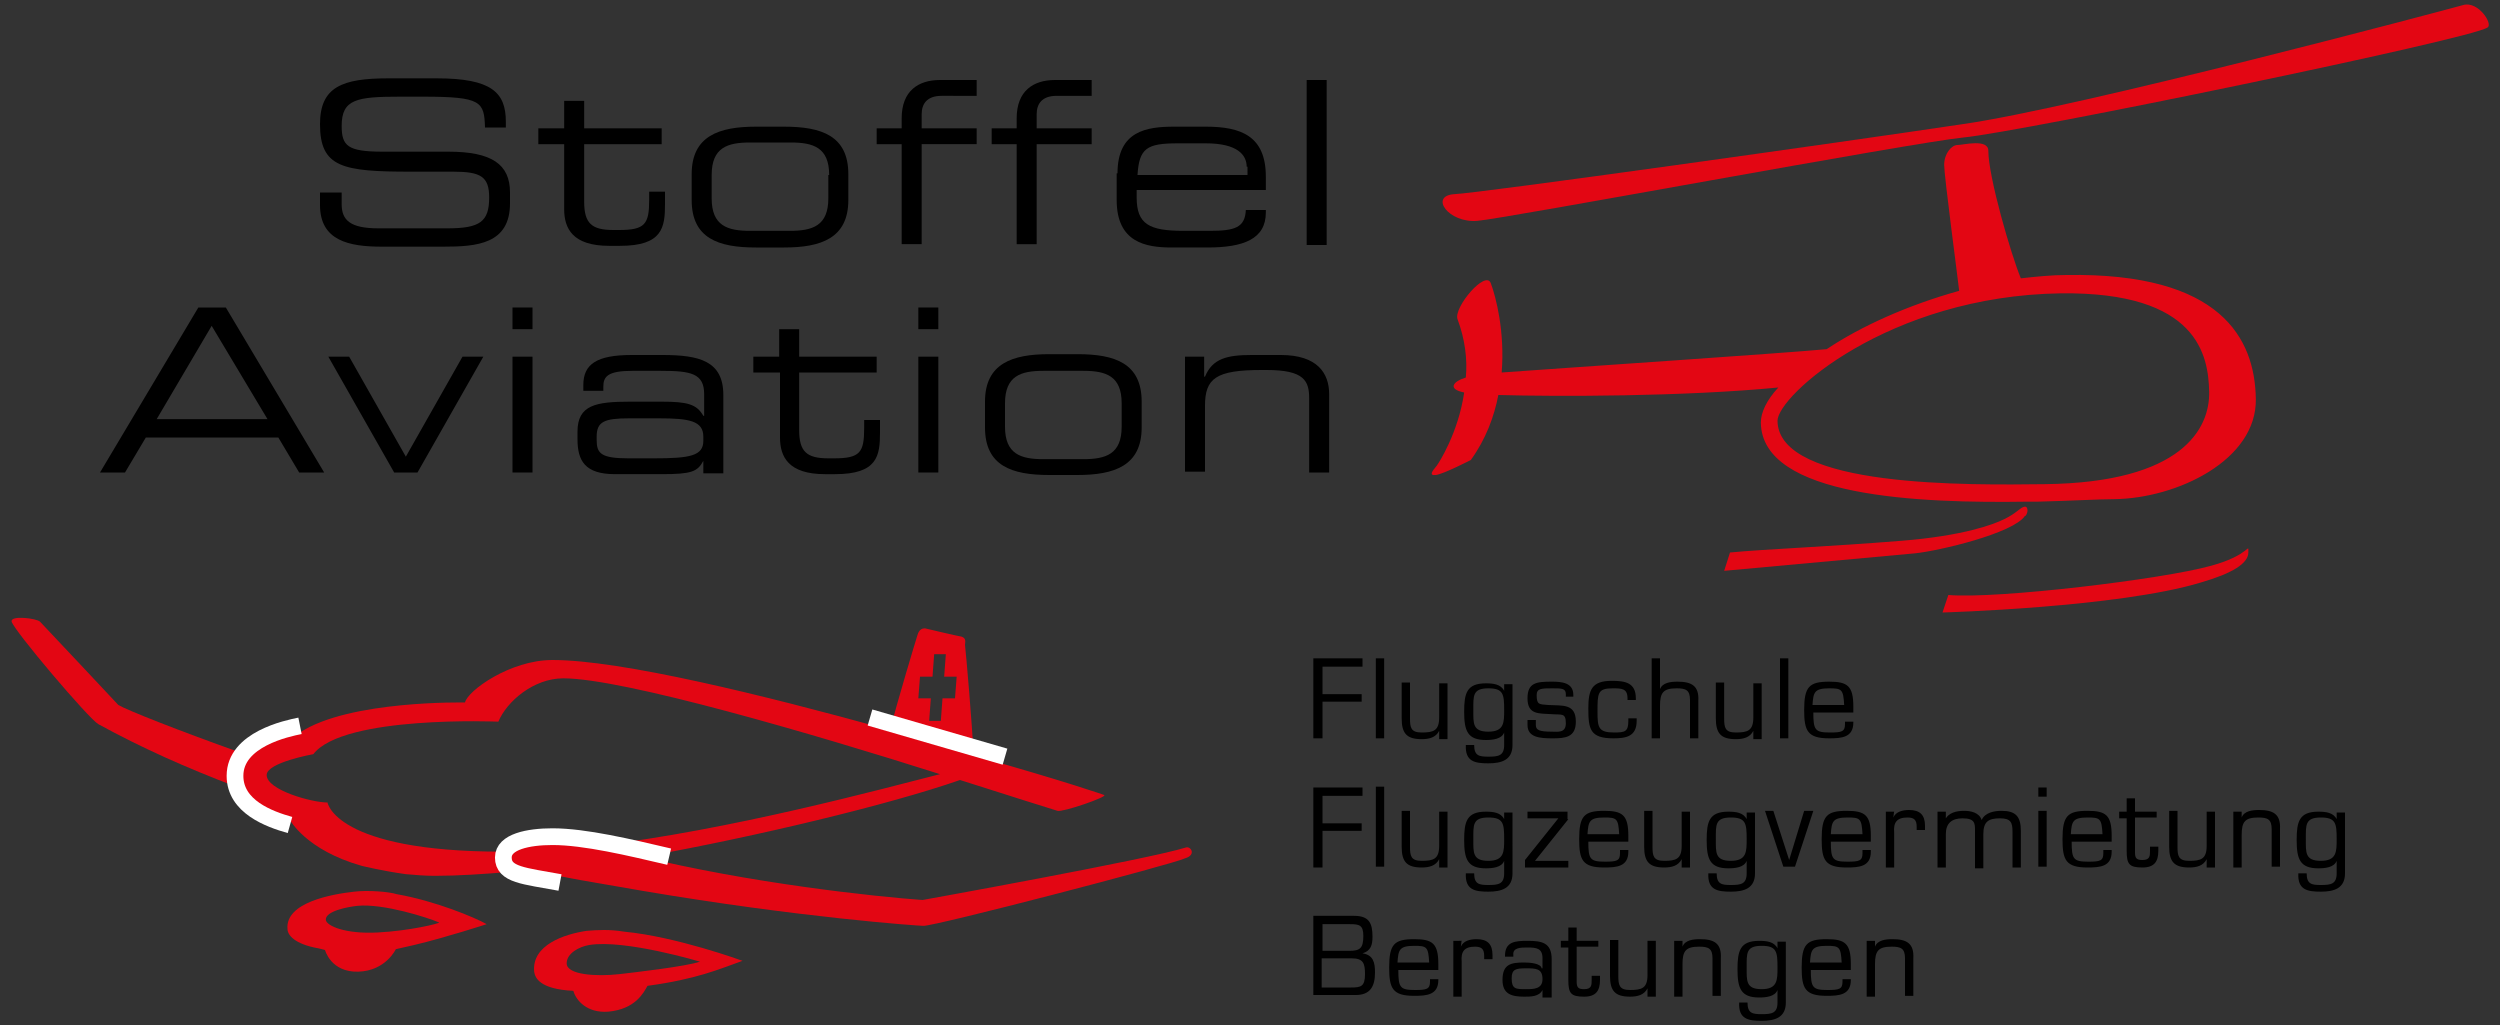 <?xml version="1.0" encoding="utf-8"?>
<!-- Generator: Adobe Illustrator 22.0.0, SVG Export Plug-In . SVG Version: 6.00 Build 0)  -->
<svg version="1.1" xmlns="http://www.w3.org/2000/svg" xmlns:xlink="http://www.w3.org/1999/xlink" x="0px" y="0px"
	 viewBox="0 0 300 123" style="enable-background:new 0 0 300 123;" xml:space="preserve">
<rect x="0" y="0" width="300" height="123" fill="#333333" stroke="none"/>
<style type="text/css">
	.st0{fill:#E30613;}
	.st1{fill:#FFFFFF;}
	.st2{fill:none;stroke:#FFFFFF;stroke-width:2.008;}
</style>
<g id="Ebene_1">
	<g>
		<g>
			<path d="M38.5,23.1h2.5v1.4c0,1.9,1,2.9,4.4,2.9h8.3c3.9,0,5-0.8,5-3.7c0-2.5-1-3.1-4.3-3.1h-5.1c-8.2,0-10.9-0.5-10.9-5.7
				c0-4.5,2.7-5.5,8.2-5.5h5.8c6.6,0,8.3,1.7,8.3,5.2v0.7h-2.5c-0.1-3.1-0.4-3.7-7.4-3.7H48c-5.2,0-7,0.3-7,3.5
				c0,2.4,0.7,3.1,4.9,3.1h7.9c5.2,0,7.4,1.5,7.4,4.9v1.3c0,4.9-4,5.2-8,5.2h-7.4c-3.9,0-7.4-0.7-7.4-5V23.1z"/>
			<path d="M67.7,17.3h-3.1v-1.9h3.1v-3.3h2.4v3.3h9.3v1.9h-9.3v6.9c0,2.6,0.9,3.4,3.5,3.4h0.7c3.1,0,3.6-0.7,3.6-3.6v-1h1.9v1.5
				c0,2.8-0.3,5-5.4,5h-1.3c-4.4,0-5.4-2.1-5.4-4.4V17.3z"/>
			<path d="M83,20.9c0-4.6,3.3-5.7,7.7-5.7h3.4c4.5,0,7.7,1.1,7.7,5.7v3.1c0,4.6-3.3,5.7-7.7,5.7h-3.4c-4.5,0-7.7-1.1-7.7-5.7V20.9z
				 M99.5,21c0-3.3-1.9-3.9-4.6-3.9H90c-2.7,0-4.6,0.6-4.6,3.9v2.8c0,3.3,1.9,3.9,4.6,3.9h4.8c2.7,0,4.6-0.6,4.6-3.9V21z"/>
			<path d="M108.2,17.3h-3v-1.9h3v-1.2c0-3.3,2-4.6,4.6-4.6h4.4v1.9H113c-1.8,0-2.4,1-2.4,2.2v1.7h6.6v1.9h-6.6v12h-2.4V17.3z"/>
			<path d="M122,17.3h-3v-1.9h3v-1.2c0-3.3,2-4.6,4.6-4.6h4.4v1.9h-4.2c-1.8,0-2.4,1-2.4,2.2v1.7h6.6v1.9h-6.6v12H122V17.3z"/>
			<path d="M134.1,20.8c0-5.1,3.5-5.6,6.8-5.6h3.8c4.2,0,7.2,1.1,7.2,6v1.6h-15.5v0.9c0,3.2,1.5,4,5.6,4h3.2c3,0,4.2-0.4,4.3-2.5
				h2.4v0.3c0,3.2-2.7,4.2-7,4.2h-4.3c-3.1,0-6.6-0.6-6.6-5.7V20.8z M149.6,20c0-1.4-1.1-2.8-4.9-2.8h-3.4c-3.7,0-4.6,0.6-4.8,3.8
				h13.2V20z"/>
			<path d="M156.8,9.6h2.4v19.8h-2.4V9.6z"/>
			<path d="M23.8,36.9h3.3l11.8,19.8h-3l-2.5-4.2H17.5L15,56.7h-3L23.8,36.9z M25.4,39.1l-6.6,11.2h13.3L25.4,39.1z"/>
			<path d="M39.4,42.8h2.5l6.8,12l6.8-12H58l-7.9,13.9h-2.8L39.4,42.8z"/>
			<path d="M61.5,36.9h2.4v2.6h-2.4V36.9z M61.5,42.8h2.4v13.9h-2.4V42.8z"/>
			<path d="M84.4,55.3L84.4,55.3c-0.7,1.3-1.4,1.6-5,1.6h-5.6c-3.6,0-4.5-1.6-4.5-4.2v-0.9c0-3.2,2.2-3.6,6.3-3.6h3.8
				c3.1,0,4.2,0.3,5,1.7h0.1v-2.6c0-2.5-1.6-2.8-5.2-2.8h-3.4c-3,0-3.5,0.7-3.5,1.9v0.5h-2.4v-0.7c0-2.5,1.6-3.6,5.8-3.6h3.7
				c4.4,0,7.3,0.7,7.3,4.8v9.4h-2.4V55.3z M84.4,52.4c0-1.9-1.7-2.2-5.3-2.2h-3.6c-3,0-3.9,0.4-3.9,2.2v0.4c0,1.6,0.5,2.2,3.8,2.2
				h3.1c4.3,0,5.9-0.3,5.9-2.1V52.4z"/>
			<path d="M93.5,44.7h-3.1v-1.9h3.1v-3.3h2.4v3.3h9.3v1.9h-9.3v6.9c0,2.6,0.9,3.4,3.5,3.4h0.7c3.1,0,3.6-0.7,3.6-3.6v-1h1.9v1.5
				c0,2.8-0.3,5-5.4,5H99c-4.4,0-5.4-2.1-5.4-4.4V44.7z"/>
			<path d="M110.2,36.9h2.4v2.6h-2.4V36.9z M110.2,42.8h2.4v13.9h-2.4V42.8z"/>
			<path d="M118.2,48.2c0-4.6,3.3-5.7,7.7-5.7h3.4c4.5,0,7.7,1.1,7.7,5.7v3.1c0,4.6-3.3,5.7-7.7,5.7h-3.4c-4.5,0-7.7-1.1-7.7-5.7
				V48.2z M134.6,48.4c0-3.3-1.9-3.9-4.6-3.9h-4.8c-2.7,0-4.6,0.6-4.6,3.9v2.8c0,3.3,1.9,3.9,4.6,3.9h4.8c2.7,0,4.6-0.6,4.6-3.9
				V48.4z"/>
			<path d="M142.3,42.8h2.2v2.4h0.1c0.9-2.2,2.7-2.6,5.6-2.6h3.5c4.4,0,5.8,2.2,5.8,4.7v9.4h-2.4v-8.9c0-2.1-0.6-3.4-5.1-3.4h-0.6
				c-5.5,0-6.8,1-6.8,4.3v7.9h-2.4V42.8z"/>
		</g>
		<g>
			<path d="M158.7,83.3h4.7v0.9h-4.7v4.4h-1.1V79h5.9v1h-4.8V83.3z"/>
			<path d="M166.1,88.6h-1V79h1V88.6z"/>
			<path d="M172.7,87.7L172.7,87.7c-0.4,0.8-1.2,1-2.1,1c-1.8,0-2.4-0.7-2.4-2.5v-4.3h1v4.3c0,1.1,0.1,1.7,1.4,1.7
				c1.4,0,2.1-0.2,2.1-1.8v-4.1h1v6.7h-1V87.7z"/>
			<path d="M181.5,89.4c0,1.8-1.3,2.2-2.9,2.2c-1.6,0-2.8-0.2-2.7-2.2h1c0,1.3,0.6,1.4,1.7,1.4c1.2,0,1.9-0.1,1.9-1.4v-1.5h0
				c-0.3,0.8-1.4,0.9-2.2,0.9c-2.2,0-2.6-1.1-2.6-3.4c0-2.2,0.3-3.4,2.6-3.4c0.9,0,1.8,0.1,2.2,0.9l0,0v-0.8h1V89.4z M180.5,85.2
				c0-1.9-0.1-2.6-1.9-2.6c-1.9,0-1.8,0.9-1.8,2.6c0,1.6-0.1,2.6,1.8,2.6C180.5,87.8,180.5,86.7,180.5,85.2z"/>
			<path d="M188.9,83.6h-1v-0.3c0-0.7-0.5-0.7-1.6-0.7c-1.3,0-1.9,0-1.9,0.8c0,1.2,0.3,1.1,1.4,1.2c1.7,0.1,3.3-0.2,3.3,2
				c0,1.9-1.3,2-2.8,2c-1.5,0-3-0.1-3-1.6v-0.6h1V87c0,0.6,0.4,0.8,1.9,0.8c0.7,0,1.7,0.2,1.7-1c0-1.3-0.5-1-1.7-1.1
				c-1.5-0.1-2.9,0.1-2.9-1.9c0-1.9,1.1-2,2.9-2c1.2,0,2.6,0.1,2.6,1.6V83.6z"/>
			<path d="M196.4,86.1v0.4c0,1.9-1.3,2.1-2.8,2.1c-2.8,0-3-1.1-3-3.6c0-2.2,0.4-3.3,2.8-3.3c1.6,0,2.9,0.2,2.9,2.1v0.2h-1v-0.2
				c0-1.2-0.7-1.2-1.8-1.2c-1.8,0-1.8,0.6-1.8,2.8c0,1.9,0.1,2.5,2,2.5c1.3,0,1.7-0.1,1.7-1.4v-0.3H196.4z"/>
			<path d="M199.2,82.7L199.2,82.7c0.3-0.8,1.3-0.9,2.1-0.9c1.7,0,2.6,0.5,2.5,2.3v4.5h-1V84c0-1.2-0.5-1.4-1.6-1.4
				c-1.6,0-2,0.5-2,2.1v3.9h-1V79h1V82.7z"/>
			<path d="M210.4,87.7L210.4,87.7c-0.4,0.8-1.2,1-2.1,1c-1.8,0-2.4-0.7-2.4-2.5v-4.3h1v4.3c0,1.1,0.1,1.7,1.4,1.7
				c1.4,0,2.1-0.2,2.1-1.8v-4.1h1v6.7h-1V87.7z"/>
			<path d="M214.6,88.6h-1V79h1V88.6z"/>
			<path d="M222.4,86.5v0.2c0,1.8-1.4,1.9-2.9,1.9c-2.6,0-3-0.9-3-3.4c0-2.8,0.6-3.4,3-3.4c2.2,0,2.9,0.5,2.9,3v0.7h-4.8
				c0,2.1,0.2,2.4,2,2.4c1.4,0,1.8-0.1,1.8-1v-0.3H222.4z M221.3,84.6c-0.1-1.9-0.3-2-1.8-2c-1.8,0-1.9,0.5-2,2H221.3z"/>
			<path d="M158.7,98.8h4.7v0.9h-4.7v4.4h-1.1v-9.6h5.9v1h-4.8V98.8z"/>
			<path d="M166.1,104h-1v-9.6h1V104z"/>
			<path d="M172.7,103.1L172.7,103.1c-0.4,0.8-1.2,1-2.1,1c-1.8,0-2.4-0.7-2.4-2.5v-4.3h1v4.3c0,1.1,0.1,1.7,1.4,1.7
				c1.4,0,2.1-0.2,2.1-1.8v-4.1h1v6.7h-1V103.1z"/>
			<path d="M181.5,104.8c0,1.8-1.3,2.2-2.9,2.2c-1.6,0-2.8-0.2-2.7-2.2h1c0,1.3,0.6,1.4,1.7,1.4c1.2,0,1.9-0.1,1.9-1.4v-1.5h0
				c-0.3,0.8-1.4,0.9-2.2,0.9c-2.2,0-2.6-1.1-2.6-3.4c0-2.2,0.3-3.4,2.6-3.4c0.9,0,1.8,0.1,2.2,0.9l0,0v-0.8h1V104.8z M180.5,100.7
				c0-1.9-0.1-2.6-1.9-2.6c-1.9,0-1.8,0.9-1.8,2.6c0,1.6-0.1,2.6,1.8,2.6C180.5,103.3,180.5,102.2,180.5,100.7z"/>
			<path d="M188.2,98.3l-4,5h4v0.8H183v-0.9l4-5h-3.7v-0.8h4.8V98.3z"/>
			<path d="M195.4,102v0.2c0,1.8-1.4,1.9-2.9,1.9c-2.6,0-3-0.9-3-3.4c0-2.8,0.6-3.4,3-3.4c2.2,0,2.9,0.5,2.9,3v0.7h-4.8
				c0,2.1,0.2,2.4,2,2.4c1.4,0,1.8-0.1,1.8-1V102H195.4z M194.3,100.1c-0.1-1.9-0.3-2-1.8-2c-1.8,0-1.9,0.5-2,2H194.3z"/>
			<path d="M201.8,103.1L201.8,103.1c-0.4,0.8-1.2,1-2.1,1c-1.8,0-2.4-0.7-2.4-2.5v-4.3h1v4.3c0,1.1,0.1,1.7,1.4,1.7
				c1.4,0,2.1-0.2,2.1-1.8v-4.1h1v6.7h-1V103.1z"/>
			<path d="M210.6,104.8c0,1.8-1.3,2.2-2.9,2.2c-1.6,0-2.8-0.2-2.7-2.2h1c0,1.3,0.6,1.4,1.7,1.4c1.2,0,1.9-0.1,1.9-1.4v-1.5h0
				c-0.3,0.8-1.4,0.9-2.2,0.9c-2.2,0-2.6-1.1-2.6-3.4c0-2.2,0.3-3.4,2.6-3.4c0.9,0,1.8,0.1,2.2,0.9l0,0v-0.8h1V104.8z M209.6,100.7
				c0-1.9-0.1-2.6-1.9-2.6c-1.9,0-1.8,0.9-1.8,2.6c0,1.6-0.1,2.6,1.8,2.6C209.6,103.3,209.6,102.2,209.6,100.7z"/>
			<path d="M215.4,104H214l-2.2-6.7h1l1.9,5.9h0l1.8-5.9h1.1L215.4,104z"/>
			<path d="M224.5,102v0.2c0,1.8-1.4,1.9-2.9,1.9c-2.6,0-3-0.9-3-3.4c0-2.8,0.6-3.4,3-3.4c2.2,0,2.9,0.5,2.9,3v0.7h-4.8
				c0,2.1,0.2,2.4,2,2.4c1.4,0,1.8-0.1,1.8-1V102H224.5z M223.5,100.1c-0.1-1.9-0.3-2-1.8-2c-1.8,0-1.9,0.5-2,2H223.5z"/>
			<path d="M227.3,97.3l-0.1,0.8l0,0c0.3-0.7,1.1-0.9,1.9-0.9c1.3,0,1.9,0.6,1.9,1.9v0.5h-1v-0.4c0-0.8-0.3-1.1-1.1-1.1
				c-1.3,0-1.7,0.6-1.6,1.8v4.2h-1v-6.7H227.3z"/>
			<path d="M233.4,98.4L233.4,98.4c0.4-0.9,1.4-1.1,2.3-1.1c0.8,0,1.8,0.2,2.1,1.1c0.4-0.9,1.5-1.1,2.4-1.1c1.7,0,2.3,0.7,2.3,2.4
				v4.4h-1v-4.3c0-1.1-0.2-1.6-1.5-1.6c-1.4,0-2,0.4-2,1.9v4.1h-1v-4.5c0-0.9,0-1.5-1.5-1.5c-1.3,0-2,0.6-2,1.9v4h-1v-6.7h1V98.4z"
				/>
			<path d="M245.6,95.6h-1v-1.1h1V95.6z M245.6,104h-1v-6.7h1V104z"/>
			<path d="M253.4,102v0.2c0,1.8-1.4,1.9-2.9,1.9c-2.6,0-3-0.9-3-3.4c0-2.8,0.6-3.4,3-3.4c2.2,0,2.9,0.5,2.9,3v0.7h-4.8
				c0,2.1,0.2,2.4,2,2.4c1.4,0,1.8-0.1,1.8-1V102H253.4z M252.3,100.1c-0.1-1.9-0.3-2-1.8-2c-1.8,0-1.9,0.5-2,2H252.3z"/>
			<path d="M258.8,98.1h-2.6v4.2c0,0.7,0.2,0.9,0.9,0.9c0.9,0,0.9-0.5,0.9-1.1v-0.5h1v0.5c0,1.3-0.5,2-1.9,2c-1.6,0-1.9-0.4-1.9-2
				v-3.9h-0.9v-0.8h0.9v-1.6h1v1.6h2.6V98.1z"/>
			<path d="M264.8,103.1L264.8,103.1c-0.4,0.8-1.2,1-2.1,1c-1.8,0-2.4-0.7-2.4-2.5v-4.3h1v4.3c0,1.1,0.1,1.7,1.4,1.7
				c1.4,0,2.1-0.2,2.1-1.8v-4.1h1v6.7h-1V103.1z"/>
			<path d="M269,98.1L269,98.1c0.3-0.8,1.3-0.9,2.1-0.9c1.7,0,2.6,0.5,2.5,2.3v4.5h-1v-4.5c0-1.2-0.5-1.4-1.6-1.4
				c-1.6,0-2,0.5-2,2.1v3.9h-1v-6.7h1V98.1z"/>
			<path d="M281.4,104.8c0,1.8-1.3,2.2-2.9,2.2c-1.6,0-2.8-0.2-2.7-2.2h1c0,1.3,0.6,1.4,1.7,1.4c1.2,0,1.9-0.1,1.9-1.4v-1.5h0
				c-0.3,0.8-1.4,0.9-2.2,0.9c-2.2,0-2.6-1.1-2.6-3.4c0-2.2,0.3-3.4,2.6-3.4c0.9,0,1.8,0.1,2.2,0.9l0,0v-0.8h1V104.8z M280.4,100.7
				c0-1.9-0.1-2.6-1.9-2.6c-1.9,0-1.8,0.9-1.8,2.6c0,1.6-0.1,2.6,1.8,2.6C280.4,103.3,280.4,102.2,280.4,100.7z"/>
			<path d="M157.6,119.5v-9.6h4.9c1.8,0,2.2,0.9,2.2,2.5c0,1-0.2,1.7-1.2,2v0c1.3,0.2,1.5,1.1,1.5,2.3c0,1.7-0.6,2.7-2.3,2.7H157.6z
				 M158.7,114.1h3.2c1.3,0,1.7-0.3,1.7-1.8c0-1.3-0.5-1.4-1.6-1.4h-3.3V114.1z M158.7,118.5h3.4c1.2,0,1.7-0.1,1.7-1.6
				c0-1.3-0.2-1.9-1.6-1.9h-3.6V118.5z"/>
			<path d="M172.6,117.4v0.2c0,1.8-1.4,1.9-2.9,1.9c-2.6,0-3-0.9-3-3.4c0-2.8,0.6-3.4,3-3.4c2.2,0,2.9,0.5,2.9,3v0.7h-4.8
				c0,2.1,0.2,2.4,2,2.4c1.4,0,1.8-0.1,1.8-1v-0.3H172.6z M171.5,115.5c-0.1-1.9-0.3-2-1.8-2c-1.8,0-1.9,0.5-2,2H171.5z"/>
			<path d="M175.4,112.8l-0.1,0.8l0,0c0.3-0.7,1.1-0.9,1.9-0.9c1.3,0,1.9,0.6,1.9,1.9v0.5h-1v-0.4c0-0.8-0.3-1.1-1.1-1.1
				c-1.3,0-1.7,0.6-1.6,1.8v4.2h-1v-6.7H175.4z"/>
			<path d="M185.1,119.5v-0.7l0,0c-0.4,0.8-1.4,0.8-2.2,0.8c-1.5,0-2.6-0.3-2.6-2c0-1.9,1-2.1,2.6-2.1c0.7,0,2,0.1,2.1,0.7h0.1v-1.2
				c0-1.2-0.7-1.3-1.8-1.3c-0.8,0-1.8,0-1.7,0.9v0.2h-1v-0.1c0-1.7,1.2-1.8,2.7-1.8c1.7,0,2.9,0.2,2.9,2.2v4.6H185.1z M185.1,117.5
				c0-1.3-0.8-1.3-2-1.3c-1.2,0-1.7,0.1-1.7,1.2c0,1.3,0.5,1.3,1.7,1.3C184,118.7,185.1,118.7,185.1,117.5z"/>
			<path d="M191.8,113.6h-2.6v4.2c0,0.7,0.2,0.9,0.9,0.9c0.9,0,0.9-0.5,0.9-1.1v-0.5h1v0.5c0,1.3-0.5,2-1.9,2c-1.6,0-1.9-0.4-1.9-2
				v-3.9h-0.9v-0.8h0.9v-1.6h1v1.6h2.6V113.6z"/>
			<path d="M197.7,118.6L197.7,118.6c-0.4,0.8-1.2,1-2.1,1c-1.8,0-2.4-0.7-2.4-2.5v-4.3h1v4.3c0,1.1,0.1,1.7,1.4,1.7
				c1.4,0,2.1-0.2,2.1-1.8v-4.1h1v6.7h-1V118.6z"/>
			<path d="M201.9,113.6L201.9,113.6c0.3-0.8,1.3-0.9,2.1-0.9c1.7,0,2.6,0.5,2.5,2.3v4.5h-1v-4.5c0-1.2-0.5-1.4-1.6-1.4
				c-1.6,0-2,0.5-2,2.1v3.9h-1v-6.7h1V113.6z"/>
			<path d="M214.3,120.3c0,1.8-1.3,2.2-2.9,2.2c-1.6,0-2.8-0.2-2.7-2.2h1c0,1.3,0.6,1.4,1.7,1.4c1.2,0,1.9-0.1,1.9-1.4v-1.5h0
				c-0.3,0.8-1.4,0.9-2.2,0.9c-2.2,0-2.6-1.1-2.6-3.4c0-2.2,0.3-3.4,2.6-3.4c0.9,0,1.8,0.1,2.2,0.9l0,0v-0.8h1V120.3z M213.3,116.1
				c0-1.9-0.1-2.6-1.9-2.6c-1.9,0-1.8,0.9-1.8,2.6c0,1.6-0.1,2.6,1.8,2.6C213.3,118.7,213.3,117.6,213.3,116.1z"/>
			<path d="M222.1,117.4v0.2c0,1.8-1.4,1.9-2.9,1.9c-2.6,0-3-0.9-3-3.4c0-2.8,0.6-3.4,3-3.4c2.2,0,2.9,0.5,2.9,3v0.7h-4.8
				c0,2.1,0.2,2.4,2,2.4c1.4,0,1.8-0.1,1.8-1v-0.3H222.1z M221,115.5c-0.1-1.9-0.3-2-1.8-2c-1.8,0-1.9,0.5-2,2H221z"/>
			<path d="M225,113.6L225,113.6c0.3-0.8,1.3-0.9,2.1-0.9c1.7,0,2.6,0.5,2.5,2.3v4.5h-1v-4.5c0-1.2-0.5-1.4-1.6-1.4
				c-1.6,0-2,0.5-2,2.1v3.9h-1v-6.7h1V113.6z"/>
		</g>
		<g>
			<g>
				<path class="st0" d="M244.5,60.2c4-0.1,7.4-0.3,9.2-0.3c7.6-0.1,17.1-4.7,17-12c-0.1-7.3-4.2-15.2-22.7-14.9
					c-1.8,0-3.7,0.2-5.5,0.4c-1.2-2.9-3.9-12.2-3.9-15.3c0-1.5-3-0.7-3.7-0.7c-0.7,0-1.6,1-1.6,2.4c0,1.3,1.6,13.3,1.8,15.1
					c-6.1,1.7-11.7,4.2-15.9,7c-5.3,0.5-30.8,2.2-39,2.8c0.4-4.9-0.7-9.1-1.3-10.7c-0.6-1.7-4.5,2.9-4,4.3c0.9,2.4,1.2,4.8,1,7
					c-1.6,0.5-2.2,1.4-0.2,1.8c-0.7,4.8-3,8.4-3.3,8.8c-0.5,0.6-1,1.2-0.1,1.1c0.9-0.1,4.2-1.8,4.2-1.8c1.8-2.5,2.8-5.2,3.3-7.8
					c6.9,0.2,22.3,0.2,33.6-0.9c-1.4,1.5-2.1,3-2.1,4.2c0.1,9,19.1,9.7,32,9.5L244.5,60.2z M243.3,61.3c0-0.1,0-0.5-0.3-0.5
					c-0.5,0-1,0.8-2.5,1.5c-1.2,0.6-4.8,2-12.4,2.6c-8.6,0.7-16.4,1-20.5,1.4l-0.7,2.2c0,0,19.6-1.8,22.9-2.1
					c2.9-0.3,11.8-2.4,13.2-4.5C243.1,62,243.3,61.5,243.3,61.3z M213.3,50.5c0-3,13.3-15,34-15.3c16.5-0.2,17.7,7.5,17.8,11.8
					c0.1,4.4-3.2,10.9-19.7,11.1C236.5,58.2,213.4,58.6,213.3,50.5z"/>
				<path class="st0" d="M265.3,67.9c-5.7,1.6-25.6,4-31.5,3.5l-0.7,2.1c0,0,21.1-0.6,31-3.6c3.8-1.1,5.7-2.3,5.7-3.6
					C269.8,65,270.1,66.6,265.3,67.9z"/>
				<path class="st0" d="M295.6,0.6c-2.5,0.7-46.1,12.3-60.1,14.3c-14,2.1-58.1,8.3-61,8.4c-3,0.2-0.7,3.5,2.8,3.2
					c3.5-0.3,52.2-9.4,58.3-10c7.1-0.7,60.9-11.8,62.9-13.2C299.2,2.9,297.4,0.1,295.6,0.6z"/>
			</g>
		</g>
		<polygon class="st1" points="120,91.4 105.1,87.1 105.1,86.5 120,90.8 		"/>
		<g>
			<path class="st0" d="M42.5,107c-2.7,0.3-8.3,1.3-8,4.5c0,0.5,0.5,1.6,3.2,2.2c0.6,0.1,1.3,0.3,1.3,0.3s0.7,2.7,4,2.6
				c3.3-0.1,4.5-2.7,4.5-2.7s1.8-0.4,2.2-0.5c3.8-0.9,8.7-2.5,8.7-2.5c-1.4-0.8-6.2-2.8-10.8-3.6C46.7,107,44.1,106.8,42.5,107z
				 M45.3,111.9c-3.9,0.2-6.1-0.8-6.2-1.5c-0.1-1.1,2.8-1.6,3.8-1.7c3.1-0.3,8.4,1.4,9.8,2C52.8,110.8,49.2,111.7,45.3,111.9z"/>
			<path class="st0" d="M70.4,111.7c-2.7,0.4-6.6,1.7-6.3,4.9c0.1,0.7,0.6,2.1,4.7,2.3c0.3,1.1,1.6,2.7,4.2,2.5
				c3.2-0.3,4.2-2.2,4.7-3.1c5.9-0.8,8.6-2,11.4-3c0,0-7.9-2.9-14.2-3.5C73.1,111.5,71.7,111.6,70.4,111.7z M74.3,116.9
				c-2.7,0.3-6.3,0.1-6.3-1.3c0-1.2,1.5-2,2.7-2.2c4.3-0.7,13.3,2,13.3,2C82.2,116,76,116.7,74.3,116.9z"/>
			<path class="st0" d="M14.2,84.6c0,0-8.9-9.5-9.4-10c-0.4-0.4-3.6-0.8-3.4,0c0.3,1.1,9.2,11.6,10.4,12.3
				c5.3,2.9,10.5,5.2,16.5,7.5l0.8-4C21.5,87.7,15.2,85.2,14.2,84.6z"/>
			<path class="st0" d="M142.3,101.7c-4.4,1.4-31.6,6.3-31.6,6.3c-5.6-0.4-20.7-2-34.1-5.3c-7.6-1.9-11.6-1.6-13.4-1.3
				c-2.7,0.5-2.5,2.4-0.5,2.8c3.1,0.7,6.2,1.3,9.2,1.8l5.2,0.9c18.8,3.2,33.1,4.2,33.7,4.2c1.2,0.1,30-7.4,31.4-8.1
				C143.6,102.6,142.9,101.5,142.3,101.7z"/>
			<path class="st0" d="M116.8,90.2c-0.1-2.8-0.9-12.1-1-12.8c0-0.3,0.2-0.8-0.4-1c-0.6-0.1-4-0.9-4.4-1c-0.3,0-0.7,0.1-0.9,0.8
				c-0.2,0.6-2.6,8.6-3.2,11.1L116.8,90.2z M106.4,87.5c-14.8-4.1-31.9-8.3-40.1-8.3c-5.1,0-10.2,3.7-10.5,5.1
				c0,0-13.9-0.3-19.8,3.6c-1.8,0.4-7.2,1.6-7.2,5.2c0,3.5,4.6,4.9,6,5.3c0,0,1.9,3.6,8.6,5.5c0,0,2.4,0.6,5.3,1
				c1.1,0.1,2.3,0.2,3.5,0.2c2.7,0,5.8-0.2,9.3-0.5c-1.9-0.6-1.1-1.9-0.8-2.4c-0.1,0-0.3,0-0.4,0c-20.1,0-21-5.9-21-5.9
				c-1.9,0-7.3-1.5-7.3-3.3c0-1.5,5.6-2.5,5.6-2.5c3.6-4.7,22.2-3.9,22.2-3.9c1-2.4,4.2-5.2,7.8-5.2c7.2,0,30.1,6.7,45.2,11.5
				c-7.1,1.8-25.1,6.7-41.1,8.6c0,0,2.5,0.4,6.2,1.2c12.7-2.3,28.7-6.1,37.3-9.1c6.3,2,11,3.5,11.7,3.7c0.6,0.2,6.1-1.7,5.6-1.9
				c0,0-4.2-1.5-15.5-4.7L106.4,87.5z M110.4,81.2l1.5,0l0.2-2.7l1.4,0l-0.2,2.7l1.5,0l-0.2,2.6l-1.5,0l-0.2,2.7l-1.4,0l0.2-2.7
				l-1.5,0L110.4,81.2z"/>
		</g>
		<path class="st2" d="M36,87.1c-1.5,0.3-7.8,1.6-7.8,6c0,3.7,4.1,5.2,6.6,5.9"/>
		<path class="st2" d="M67.2,105.9c-4.3-0.8-6.8-0.9-6.8-3c0-1.9,3-2.5,5.9-2.5c3.9,0,9.3,1.3,14,2.4"/>
		<line class="st2" x1="104.4" y1="86.1" x2="120.6" y2="90.8"/>
	</g>
</g>
<g id="Ebene_2">
</g>
</svg>

